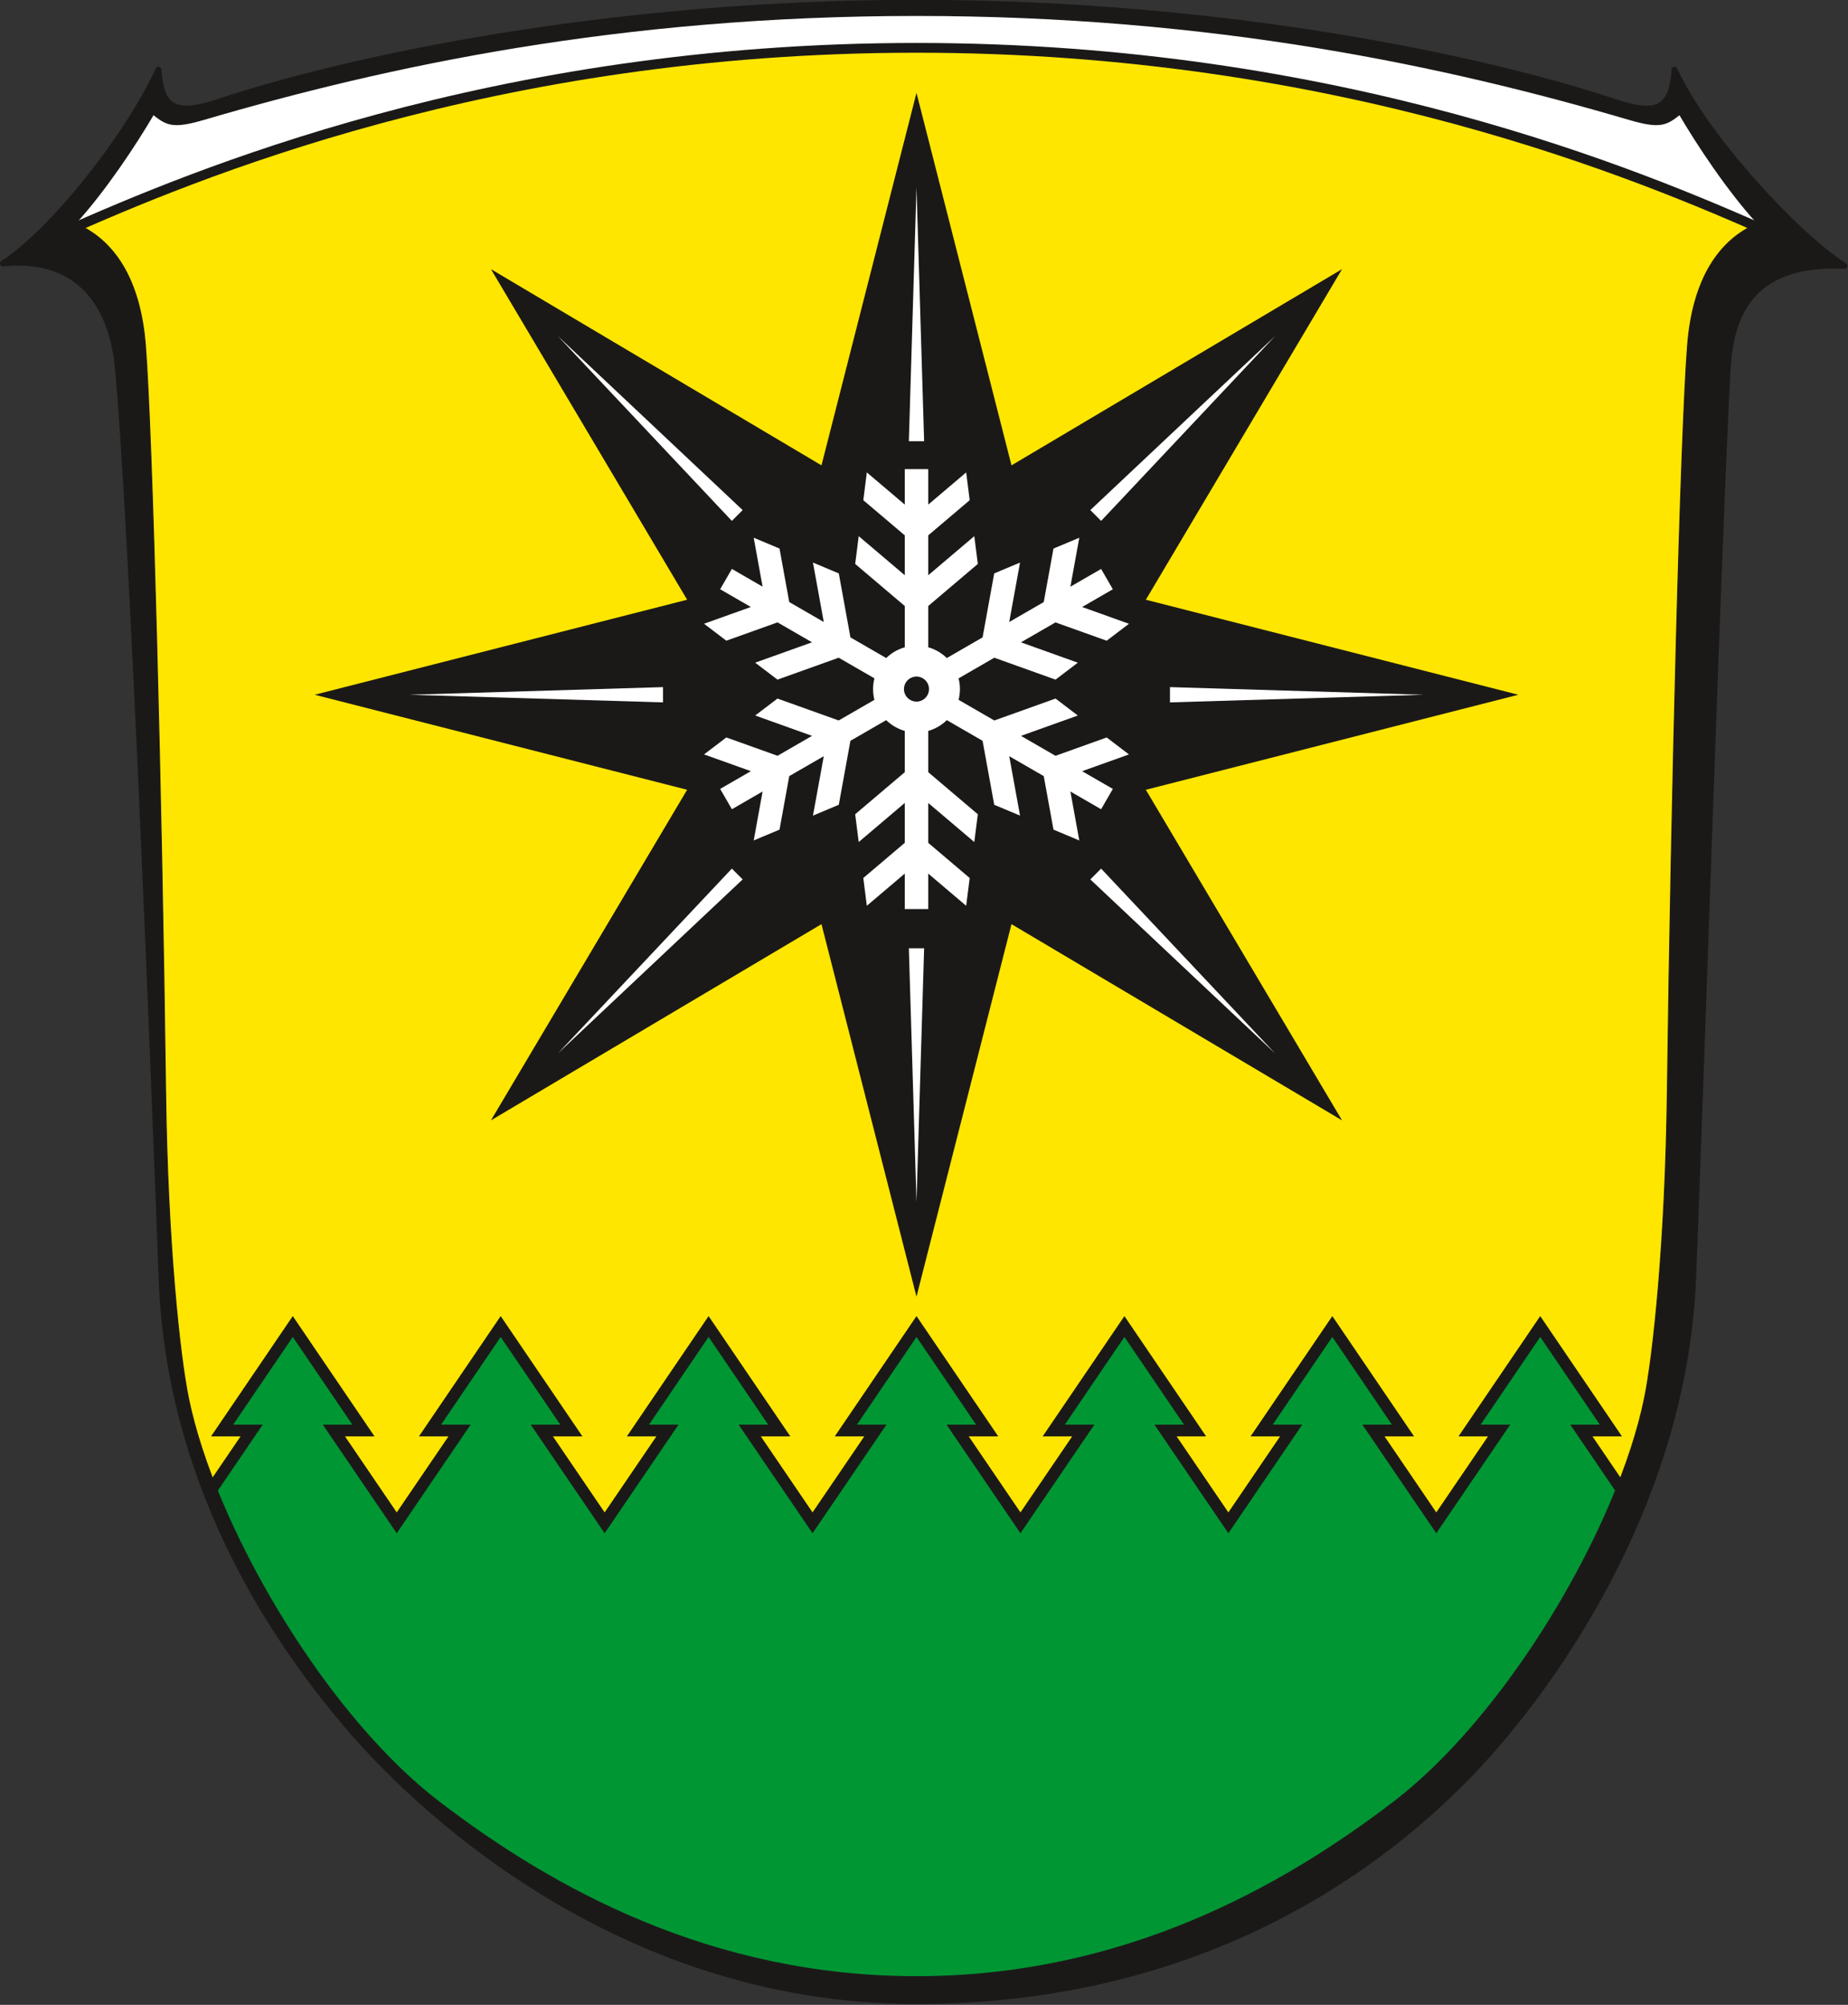 <?xml version="1.0" encoding="UTF-8" standalone="no"?>
<svg
   xmlns:dc="http://purl.org/dc/elements/1.1/"
   xmlns:cc="http://creativecommons.org/ns#"
   xmlns:rdf="http://www.w3.org/1999/02/22-rdf-syntax-ns#"
   xmlns:svg="http://www.w3.org/2000/svg"
   xmlns="http://www.w3.org/2000/svg"
   xmlns:sodipodi="http://sodipodi.sourceforge.net/DTD/sodipodi-0.dtd"
   xmlns:inkscape="http://www.inkscape.org/namespaces/inkscape"
   version="1.1"
   width="448"
   height="485.957"
   id="svg216"
   viewBox="0 0 448 485.957"
   sodipodi:docname="DE-HE 06-6-35-022 Willingen COA.svg"
   inkscape:version="0.92.3 (2405546, 2018-03-11)">
  <rect x="0" y="0" width="448" height="485.957" fill="#333333" stroke="none"/>
  <defs
     id="defs220" />
  <sodipodi:namedview
     pagecolor="#ffffff"
     bordercolor="#666666"
     borderopacity="1"
     objecttolerance="10"
     gridtolerance="10"
     guidetolerance="10"
     inkscape:pageopacity="0"
     inkscape:pageshadow="2"
     inkscape:window-width="1600"
     inkscape:window-height="850"
     id="namedview218"
     showgrid="false"
     inkscape:zoom="1.1212869"
     inkscape:cx="248.58729"
     inkscape:cy="269.60067"
     inkscape:window-x="-8"
     inkscape:window-y="-8"
     inkscape:window-maximized="1"
     inkscape:current-layer="svg216" />
  <g
     id="Layer1000"
     transform="matrix(0.836,0,0,0.836,-31.505,-132.749)">
    <path
       d="m 303.449,738.992 c 97.505,0 150.819,-53.791 169.241,-75.505 18.423,-21.715 53.437,-71.311 55.979,-134.165 2.218,-54.846 7.547,-219.635 9.986,-263.167 0.807,-14.406 5.436,-31.554 33.883,-30.282 -14.478,-9.394 -40.357,-37.517 -49.282,-56.897 -0.728,11.295 -4.919,13.506 -17.306,9.376 -37.054,-12.356 -112.552,-28.76 -202.5,-28.76 -89.948,0 -165.447,16.405 -202.5,28.76 -12.387,4.13 -16.578,1.92 -17.306,-9.376 -8.924,19.38 -30.64,46.809 -45.118,56.203 25.254,-2.505 31.996,16.484 33.289,29.858 4.111,42.514 10.704,209.43 12.704,264.286 2.292,62.855 35.548,108.186 53.712,129.642 18.163,21.456 76.997,80.028 165.22,80.028 z"
       style="fill:#1b1918;fill-rule:evenodd;stroke:#1b1918;stroke-width:1.701;stroke-linecap:round;stroke-linejoin:round;stroke-dasharray:none"
       id="path179"
       inkscape:connector-curvature="0" />
    <path
       d="m 303.449,731.905 c -59.436,0 -105.512,-25.419 -138.569,-50.762 C 131.822,655.8 99.951,601.512 92.311,564.083 89.825,551.9 86.284,519.289 85.712,475.626 84.58,389.095 81.837,283.898 79.841,258.844 78.305,239.567 70.651,228.349 59.685,223.644 c 8.799,-9.657 17.569,-23.009 22.516,-31.436 3.813,3.028 5.827,3.939 14.576,1.368 52.965,-15.563 120.629,-30.159 206.671,-30.159 86.042,0 153.706,14.596 206.671,30.159 8.749,2.571 10.763,1.66 14.576,-1.368 4.947,8.427 13.717,21.779 22.516,31.436 -10.965,4.704 -18.62,15.923 -20.155,35.199 -1.996,25.054 -4.739,130.252 -5.871,216.783 -0.571,43.663 -4.113,76.274 -6.599,88.457 -7.639,37.429 -39.511,91.718 -72.568,117.06 -33.058,25.343 -79.133,50.762 -138.569,50.762 z"
       style="fill:#ffe600;fill-rule:evenodd;stroke:#1b1918;stroke-width:0.283;stroke-linecap:butt;stroke-linejoin:miter;stroke-dasharray:none"
       id="path181"
       inkscape:connector-curvature="0" />
    <path
       d="m 60.735,224.12 c -0.346,-0.165 -0.697,-0.324 -1.05,-0.476 8.799,-9.657 17.569,-23.009 22.516,-31.436 3.813,3.028 5.827,3.939 14.576,1.368 52.965,-15.563 120.629,-30.159 206.671,-30.159 86.042,0 153.706,14.596 206.671,30.159 8.749,2.571 10.763,1.66 14.576,-1.368 4.947,8.427 13.717,21.779 22.516,31.436 -0.353,0.152 -0.703,0.311 -1.05,0.476 -39.705,-17.398 -124.818,-51.461 -242.714,-51.461 -117.896,0 -203.008,34.063 -242.714,51.461 z"
       style="fill:#ffffff;fill-rule:evenodd"
       id="path183"
       inkscape:connector-curvature="0" />
    <path
       d="m 551.022,226.263 c -37.325,-16.557 -124.628,-53.603 -247.573,-53.603 -122.945,0 -210.249,37.046 -247.573,53.603"
       style="fill:none;stroke:#1b1918;stroke-width:2.835;stroke-linecap:butt;stroke-linejoin:miter;stroke-dasharray:none"
       id="path185"
       inkscape:connector-curvature="0" />
    <g
       id="Layer1001">
      <path
         d="m 303.449,185.712 27.551,108.005 95.85,-56.891 -56.89,95.852 108.004,27.549 -108.005,27.55 56.891,95.85 -95.852,-56.89 -27.549,108.004 -27.551,-108.005 -95.85,56.891 56.89,-95.852 -108.004,-27.549 108.005,-27.551 -56.891,-95.85 95.852,56.89 z"
         style="fill:#1b1918;fill-rule:evenodd"
         id="path187"
         inkscape:connector-curvature="0" />
      <path
         d="m 303.449,213.14 -2.214,73.582 h 4.429 z"
         style="fill:#ffffff;fill-rule:evenodd"
         id="path189"
         inkscape:connector-curvature="0" />
      <path
         d="m 407.455,256.22 -53.597,50.465 3.132,3.132 z"
         style="fill:#ffffff;fill-rule:evenodd"
         id="path191"
         inkscape:connector-curvature="0" />
      <path
         d="m 450.536,360.227 -73.583,-2.215 v 4.429 z"
         style="fill:#ffffff;fill-rule:evenodd"
         id="path193"
         inkscape:connector-curvature="0" />
      <path
         d="m 407.455,464.233 -50.465,-53.596 -3.132,3.132 z"
         style="fill:#ffffff;fill-rule:evenodd"
         id="path195"
         inkscape:connector-curvature="0" />
      <path
         d="m 303.449,507.314 2.214,-73.583 h -4.429 z"
         style="fill:#ffffff;fill-rule:evenodd"
         id="path197"
         inkscape:connector-curvature="0" />
      <g
         id="Layer1002">
        <path
           d="m 199.442,464.233 53.596,-50.465 -3.132,-3.132 z"
           style="fill:#ffffff;fill-rule:evenodd"
           id="path199"
           inkscape:connector-curvature="0" />
        <path
           d="m 156.362,360.227 73.583,2.214 v -4.429 z"
           style="fill:#ffffff;fill-rule:evenodd"
           id="path201"
           inkscape:connector-curvature="0" />
        <path
           d="m 199.442,256.22 50.465,53.597 3.132,-3.132 z"
           style="fill:#ffffff;fill-rule:evenodd"
           id="path203"
           inkscape:connector-curvature="0" />
      </g>
      <path
         d="m 273.429,321.902 3.133,17.229 -10.011,-5.781 -2.821,-15.514 -7.485,-3.138 2.578,14.191 -8.906,-5.144 -3.402,5.894 8.908,5.142 -13.579,4.86 6.459,4.914 14.848,-5.312 10.01,5.779 -16.488,5.902 6.461,4.915 17.753,-6.354 10.362,5.981 c -0.256,0.997 -0.391,2.042 -0.391,3.117 0,1.075 0.136,2.119 0.391,3.115 l -10.362,5.983 -17.754,-6.353 -6.459,4.915 16.487,5.9 -10.01,5.778 -14.847,-5.314 -6.46,4.914 13.581,4.862 -8.908,5.142 3.402,5.892 8.907,-5.143 -2.58,14.191 7.486,-3.136 2.821,-15.516 10.011,-5.78 -3.134,17.231 7.487,-3.138 3.374,-18.552 10.371,-5.988 c 1.488,1.453 3.333,2.543 5.388,3.122 l -3e-4,11.965 -14.38,12.198 1.026,8.052 13.353,-11.328 0.001,11.559 -12.025,10.201 1.026,8.052 11,-9.331 -6e-4,10.287 6.802,-2e-4 5e-4,-10.286 11,9.331 1.026,-8.052 -12.025,-10.201 -9e-4,-11.558 13.355,11.327 1.027,-8.053 -14.379,-12.197 -0.002,-11.965 c 2.055,-0.579 3.9,-1.668 5.388,-3.122 l 10.373,5.99 3.373,18.551 7.487,3.136 -3.133,-17.229 10.009,5.78 2.821,15.514 7.486,3.139 -2.58,-14.191 8.907,5.142 3.401,-5.892 -8.907,-5.142 13.581,-4.861 -6.46,-4.916 -14.846,5.316 -10.013,-5.779 16.488,-5.902 -6.462,-4.914 -17.753,6.354 -10.362,-5.981 c 0.256,-0.998 0.391,-2.042 0.391,-3.117 0,-1.074 -0.136,-2.119 -0.391,-3.115 l 10.361,-5.983 17.754,6.354 6.46,-4.915 -16.487,-5.899 10.01,-5.78 14.849,5.312 6.461,-4.911 -13.581,-4.865 8.906,-5.141 -3.401,-5.893 -8.906,5.145 2.58,-14.193 -7.487,3.137 -2.822,15.515 -10.011,5.78 3.135,-17.23 -7.488,3.138 -3.372,18.553 -10.372,5.988 c -1.488,-1.453 -3.333,-2.543 -5.388,-3.122 v -11.965 l 14.38,-12.198 -1.026,-8.052 -13.354,11.328 v -11.559 l 12.025,-10.201 -1.026,-8.052 -11,9.331 v -10.285 h -6.803 v 10.285 l -10.999,-9.331 -1.026,8.052 12.025,10.201 v 11.559 l -13.354,-11.328 -1.026,8.052 14.38,12.198 v 11.965 c -2.055,0.579 -3.9,1.668 -5.388,3.121 l -10.371,-5.989 -3.374,-18.551 z"
         style="fill:#ffffff;fill-rule:evenodd"
         id="path206"
         inkscape:connector-curvature="0" />
      <path
         d="m 303.449,354.956 a 3.627,3.627 0 0 1 3.627,3.627 3.627,3.627 0 1 1 -3.627,-3.627 z"
         style="fill:#1b1918;fill-rule:evenodd"
         id="path208"
         inkscape:connector-curvature="0" />
    </g>
    <path
       d="m 303.449,731.905 c -59.436,0 -105.512,-25.419 -138.569,-50.762 -26.19,-20.078 -51.632,-58.322 -64.873,-91.959 l 10.64,-15.636 h -8.559 l 20.486,-30.146 20.486,30.146 h -8.559 l 18.218,26.773 18.218,-26.773 h -8.558 l 20.486,-30.146 20.486,30.146 h -8.558 l 18.218,26.773 18.219,-26.773 h -8.559 l 20.486,-30.146 20.486,30.146 h -8.558 l 18.218,26.773 18.218,-26.773 h -8.559 l 20.486,-30.146 20.486,30.146 h -8.559 l 18.218,26.773 18.218,-26.773 h -8.558 l 20.486,-30.146 20.486,30.146 h -8.559 l 18.218,26.773 18.218,-26.773 h -8.558 l 20.486,-30.146 20.486,30.146 h -8.558 l 18.218,26.773 18.218,-26.773 h -8.558 l 20.486,-30.146 20.486,30.146 h -8.559 l 10.64,15.636 c -13.241,33.637 -38.683,71.881 -64.873,91.959 -33.058,25.343 -79.133,50.762 -138.569,50.762 z"
       style="fill:#009634;fill-rule:evenodd;stroke:#1b1918;stroke-width:0.283;stroke-linecap:butt;stroke-linejoin:miter;stroke-dasharray:none"
       id="path211"
       inkscape:connector-curvature="0" />
    <path
       d="m 508.547,591.618 -12.296,-18.07 h 8.559 l -20.486,-30.146 -20.486,30.146 h 8.558 l -18.218,26.773 -18.218,-26.773 h 8.558 l -20.486,-30.146 -20.486,30.146 h 8.558 l -18.218,26.773 -18.218,-26.773 h 8.559 l -20.486,-30.146 -20.486,30.146 h 8.558 l -18.218,26.773 -18.218,-26.773 h 8.559 l -20.486,-30.146 -20.486,30.146 h 8.559 l -18.218,26.773 -18.218,-26.773 h 8.558 l -20.486,-30.146 -20.486,30.146 h 8.559 l -18.219,26.773 -18.218,-26.773 h 8.558 l -20.486,-30.146 -20.486,30.146 h 8.558 l -18.218,26.773 -18.218,-26.773 h 8.559 l -20.486,-30.146 -20.486,30.146 h 8.559 l -11.884,17.465"
       style="fill:none;stroke:#1b1918;stroke-width:3.402;stroke-linecap:butt;stroke-linejoin:miter;stroke-dasharray:none"
       id="path213"
       inkscape:connector-curvature="0" />
  </g>
</svg>
